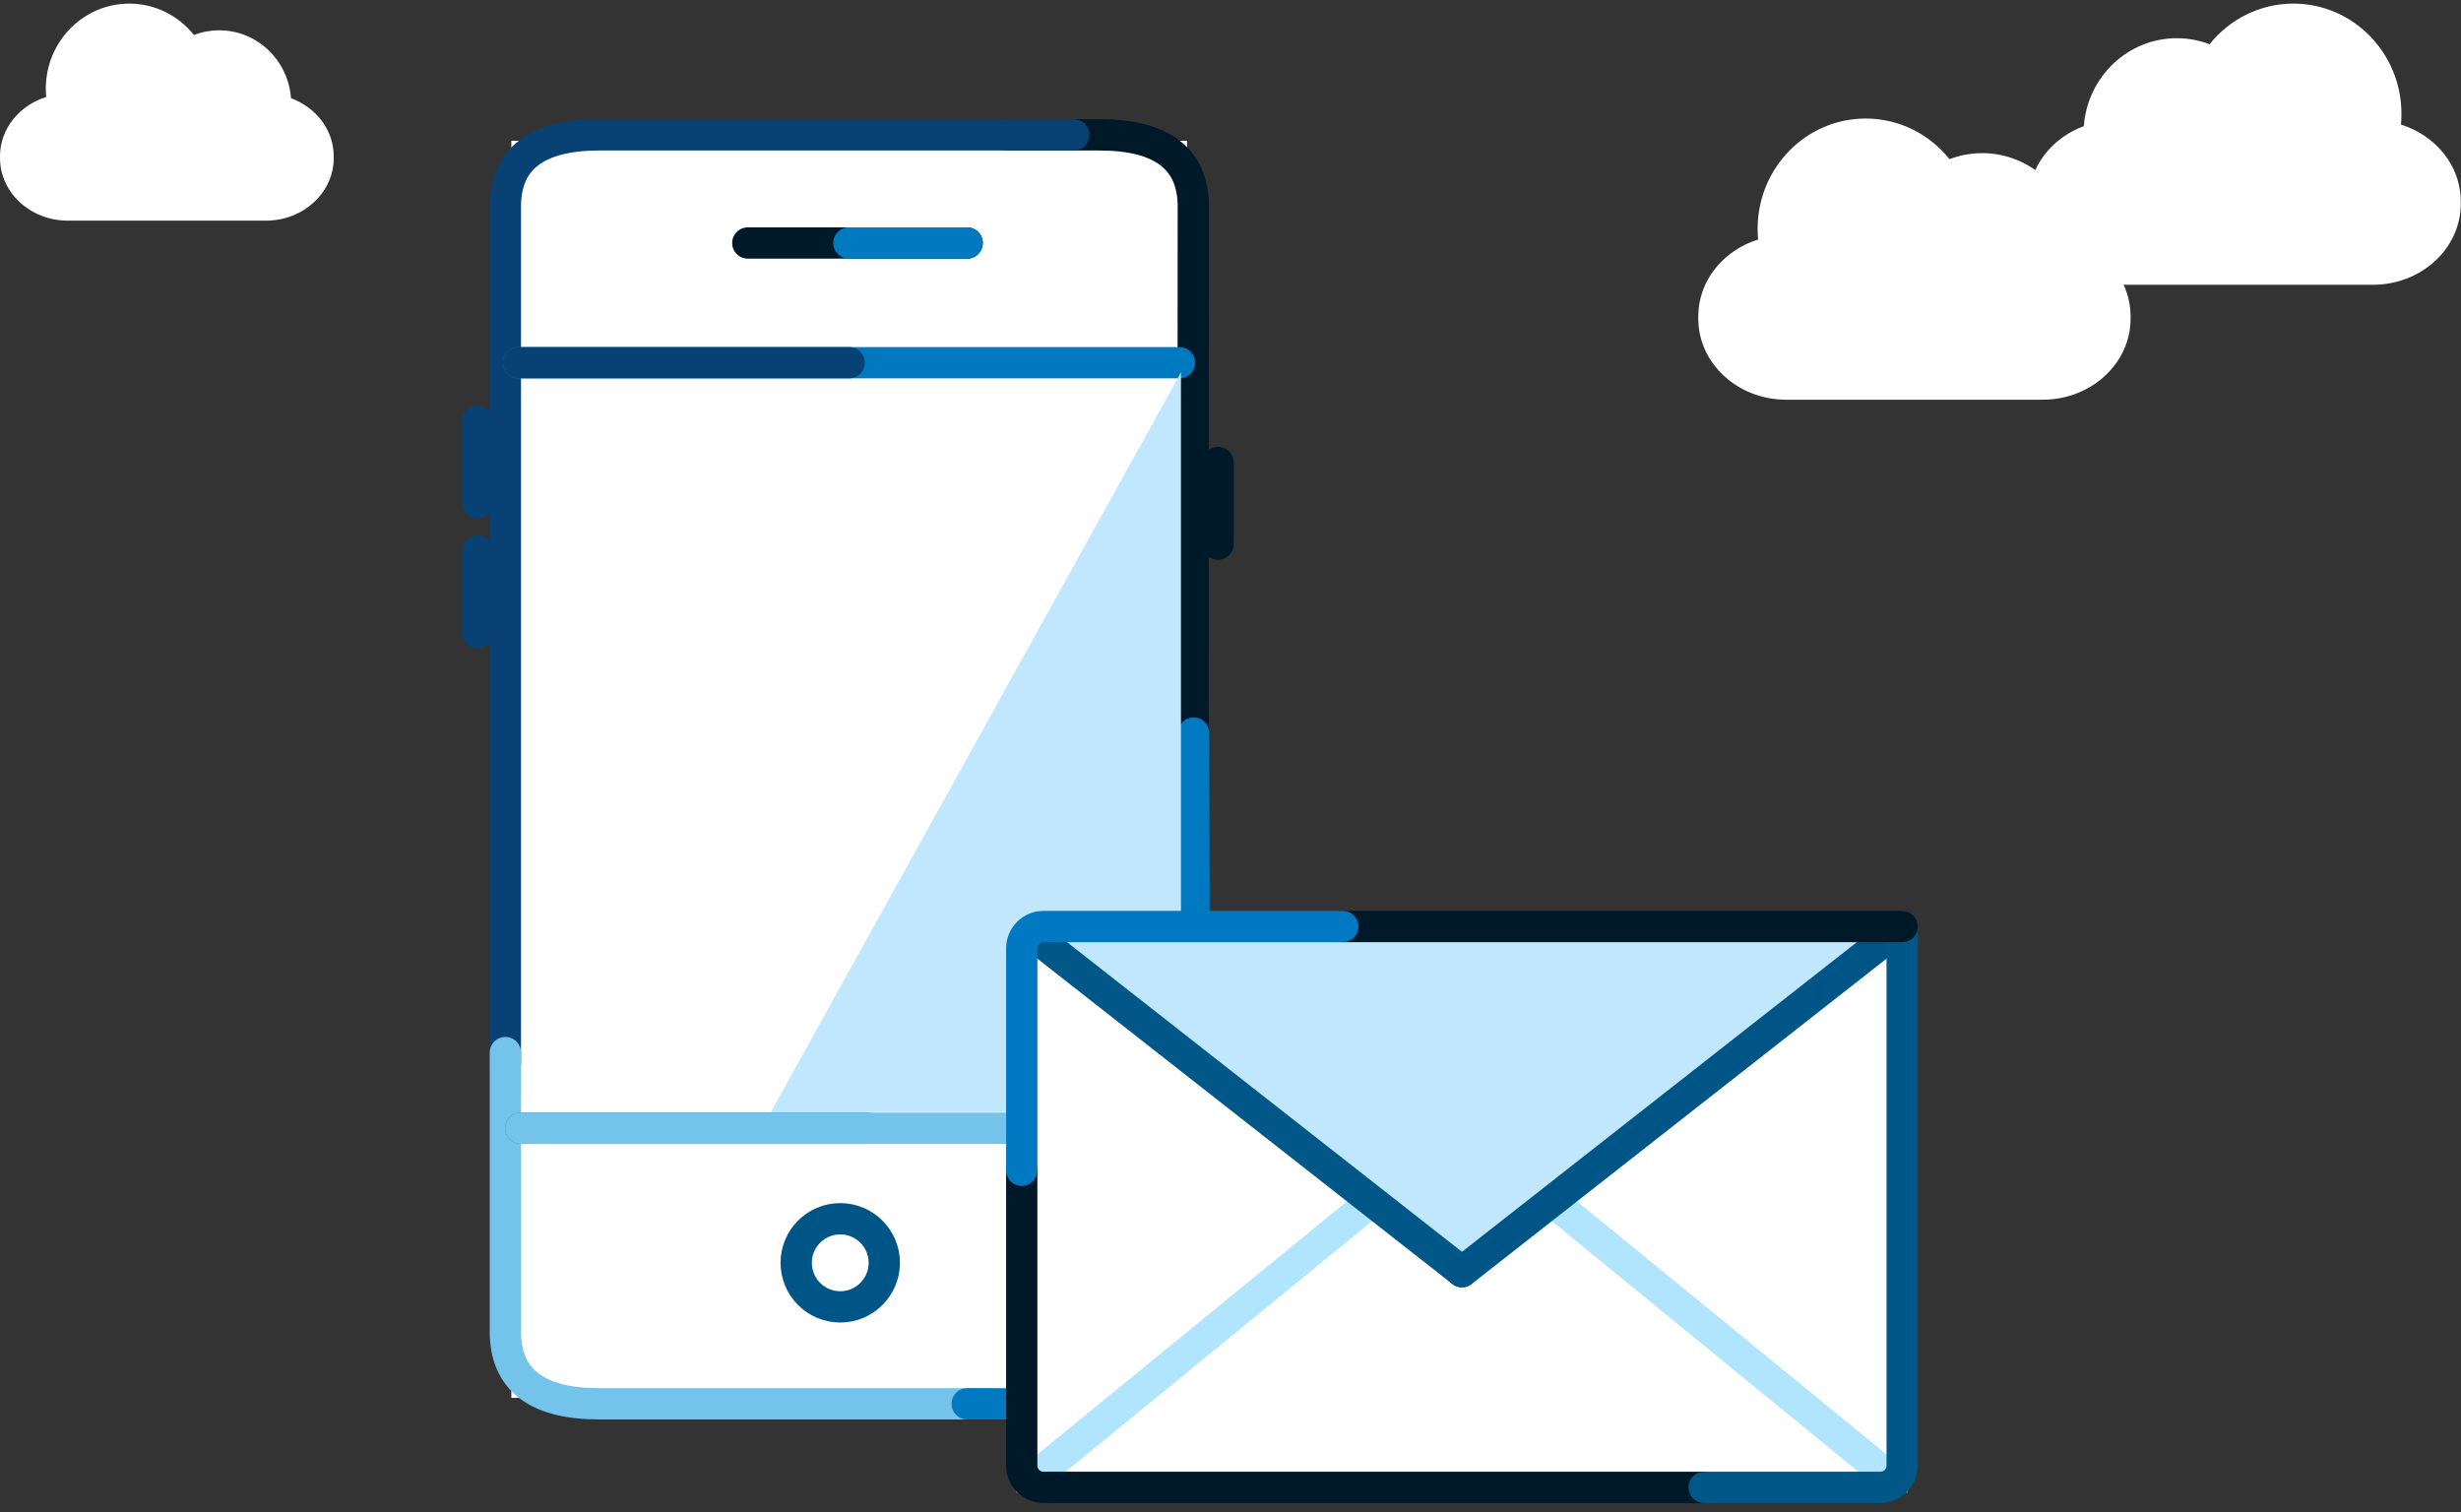 <?xml version="1.0" encoding="UTF-8" standalone="no"?>
<svg width="236px" height="145px" viewBox="0 0 236 145" version="1.1" xmlns="http://www.w3.org/2000/svg" xmlns:xlink="http://www.w3.org/1999/xlink">
    <rect x="0" y="0" width="236" height="145" fill="#333333" stroke="none"/>
    <!-- Generator: sketchtool 50.2 (55047) - http://www.bohemiancoding.com/sketch -->
    <title>4C9EC578-B52C-488B-8064-022E8E2021A8</title>
    <desc>Created with sketchtool.</desc>
    <defs></defs>
    <g id="Main-screens" stroke="none" stroke-width="1" fill="none" fill-rule="evenodd">
        <g id="Contact-Us" transform="translate(-502, -321)">
            <g id="contactUs_illus" transform="translate(501.5, 321)">
                <path d="M200.332,12.095 C197.221,13.239 195.021,16.044 195.021,19.324 L195.021,19.53 C195.021,23.824 198.795,27.308 203.446,27.308 L215.751,27.308 L228.057,27.308 C232.708,27.308 236.48,23.824 236.48,19.53 L236.48,19.324 C236.48,15.896 234.077,12.986 230.742,11.949 C230.773,11.612 230.79,11.269 230.79,10.922 C230.79,5.081 226.149,0.346 220.426,0.346 C217.185,0.346 214.289,1.865 212.389,4.243 C211.412,3.869 210.353,3.664 209.249,3.664 C204.539,3.664 200.68,7.379 200.332,12.095" id="Fill-9" fill="#FFFFFF"></path>
                <path d="M28.405,9.415 C30.806,10.299 32.504,12.464 32.504,14.997 L32.504,15.155 C32.504,18.471 29.592,21.159 26.001,21.159 L16.502,21.159 L7.003,21.159 C3.412,21.159 0.5,18.471 0.5,15.155 L0.5,14.997 C0.5,12.349 2.353,10.102 4.929,9.303 C4.904,9.042 4.892,8.778 4.892,8.511 C4.892,4.002 8.474,0.347 12.894,0.347 C15.396,0.347 17.631,1.518 19.097,3.353 C19.851,3.065 20.669,2.907 21.521,2.907 C25.158,2.907 28.136,5.774 28.405,9.415" id="Fill-15" fill="#FFFFFF"></path>
                <path d="M199.506,23.117 C202.616,24.261 204.816,27.067 204.816,30.346 L204.816,30.552 C204.816,34.846 201.043,38.33 196.391,38.33 L184.086,38.33 L171.781,38.33 C167.129,38.33 163.358,34.846 163.358,30.552 L163.358,30.346 C163.358,26.918 165.76,24.006 169.096,22.971 C169.065,22.634 169.048,22.291 169.048,21.945 C169.048,16.104 173.688,11.367 179.412,11.367 C182.653,11.367 185.549,12.887 187.448,15.264 C188.426,14.89 189.485,14.687 190.589,14.687 C195.299,14.687 199.157,18.401 199.506,23.117" id="Fill-21" fill="#FFFFFF"></path>
                <polygon id="Fill-47" fill="#FFFFFF" points="49.536 134.053 114.334 134.053 114.334 13.503 49.536 13.503"></polygon>
                <path d="M97.132,12.933 L105.919,12.933 C111.928,12.933 114.933,15.227 114.933,19.814 L114.908,85.631" id="Stroke-49" stroke="#001928" stroke-width="3" stroke-linecap="round" stroke-linejoin="round"></path>
                <path d="M103.47,12.933 L57.977,12.933 C51.968,12.933 48.963,15.227 48.963,19.814 L48.963,102.028" id="Stroke-50" stroke="#084274" stroke-width="3" stroke-linecap="round" stroke-linejoin="round"></path>
                <path d="M81.076,125.327 C78.745,125.327 76.85,123.431 76.85,121.101 C76.85,118.77 78.745,116.876 81.076,116.876 C83.406,116.876 85.301,118.77 85.301,121.101 C85.301,123.431 83.406,125.327 81.076,125.327 Z" id="Stroke-51" stroke="#005587" stroke-width="3"></path>
                <path d="M46.32,40.406 L46.32,48.228" id="Stroke-52" stroke="#084274" stroke-width="3" stroke-linecap="round" stroke-linejoin="round"></path>
                <path d="M117.306,44.357 L117.306,52.179" id="Stroke-53" stroke="#001928" stroke-width="3" stroke-linecap="round" stroke-linejoin="round"></path>
                <path d="M46.32,52.851 L46.32,60.673" id="Stroke-54" stroke="#084274" stroke-width="3" stroke-linecap="round" stroke-linejoin="round"></path>
                <path d="M72.212,23.304 L93.248,23.304" id="Stroke-55" stroke="#001928" stroke-width="3" stroke-linecap="round" stroke-linejoin="round"></path>
                <path d="M81.904,23.304 L93.248,23.304" id="Stroke-56" stroke="#0079C1" stroke-width="3" stroke-linecap="round" stroke-linejoin="round"></path>
                <path d="M50.23,34.783 L113.612,34.783" id="Stroke-57" stroke="#0079C1" stroke-width="3" stroke-linecap="round" stroke-linejoin="round"></path>
                <path d="M81.936,34.783 L50.23,34.783" id="Stroke-58" stroke="#084274" stroke-width="3" stroke-linecap="round" stroke-linejoin="round"></path>
                <path d="M95.082,134.623 L57.977,134.623 C51.968,134.623 48.963,132.311 48.963,127.688 L48.963,100.94" id="Stroke-59" stroke="#73C3EB" stroke-width="3" stroke-linecap="round" stroke-linejoin="round"></path>
                <path d="M93.248,134.623 L106.081,134.623 C112.09,134.623 115.095,132.323 115.095,127.725 L114.966,70.3" id="Stroke-60" stroke="#0079C1" stroke-width="3" stroke-linecap="round" stroke-linejoin="round"></path>
                <path d="M50.438,108.196 L83.612,108.196" id="Stroke-61" stroke="#0079C1" stroke-width="3" stroke-linecap="round" stroke-linejoin="round"></path>
                <path d="M114.663,108.196 L50.437,108.196" id="Stroke-62" stroke="#73C3EB" stroke-width="3" stroke-linecap="round" stroke-linejoin="round"></path>
                <polygon id="Fill-63" fill="#C1E7FF" points="113.749 35.71 113.749 106.659 74.416 106.659"></polygon>
                <polygon id="Fill-64" fill="#FFFFFF" points="98.481 142.636 182.91 142.636 182.91 88.853 98.481 88.853"></polygon>
                <polygon id="Stroke-65" stroke="#C1E7FF" points="98.481 142.636 182.91 142.636 182.91 88.853 98.481 88.853"></polygon>
                <polygon id="Fill-66" fill="#C1E7FF" points="140.697 121.953 98.481 88.852 182.91 88.852"></polygon>
                <path d="M149.713,115.496 L181.946,141.848" id="Stroke-67" stroke="#B1E5FE" stroke-width="3" stroke-linecap="round" stroke-linejoin="round"></path>
                <path d="M131.68,115.496 L99.717,141.626" id="Stroke-68" stroke="#B1E5FE" stroke-width="3" stroke-linecap="round" stroke-linejoin="round"></path>
                <path d="M140.697,121.953 L99.611,89.738" id="Stroke-69" stroke="#005788" stroke-width="3" stroke-linecap="round" stroke-linejoin="round"></path>
                <path d="M182.91,88.853 L140.697,121.954" id="Stroke-70" stroke="#005587" stroke-width="3" stroke-linecap="round" stroke-linejoin="round"></path>
                <path d="M163.919,142.636 L100.572,142.636 C99.418,142.636 98.481,141.7 98.481,140.546 L98.481,112.228" id="Stroke-71" stroke="#001928" stroke-width="3" stroke-linecap="round" stroke-linejoin="round"></path>
                <path d="M182.91,88.853 L182.91,140.546 C182.91,141.701 181.975,142.636 180.82,142.636 L163.919,142.636" id="Stroke-72" stroke="#005788" stroke-width="3" stroke-linecap="round" stroke-linejoin="round"></path>
                <path d="M129.269,88.853 L182.911,88.853" id="Stroke-73" stroke="#001928" stroke-width="3" stroke-linecap="round" stroke-linejoin="round"></path>
                <path d="M98.481,112.228 L98.481,90.943 C98.481,89.789 99.418,88.853 100.572,88.853 L129.269,88.853" id="Stroke-74" stroke="#0078C2" stroke-width="3" stroke-linecap="round"></path>
            </g>
        </g>
    </g>
</svg>